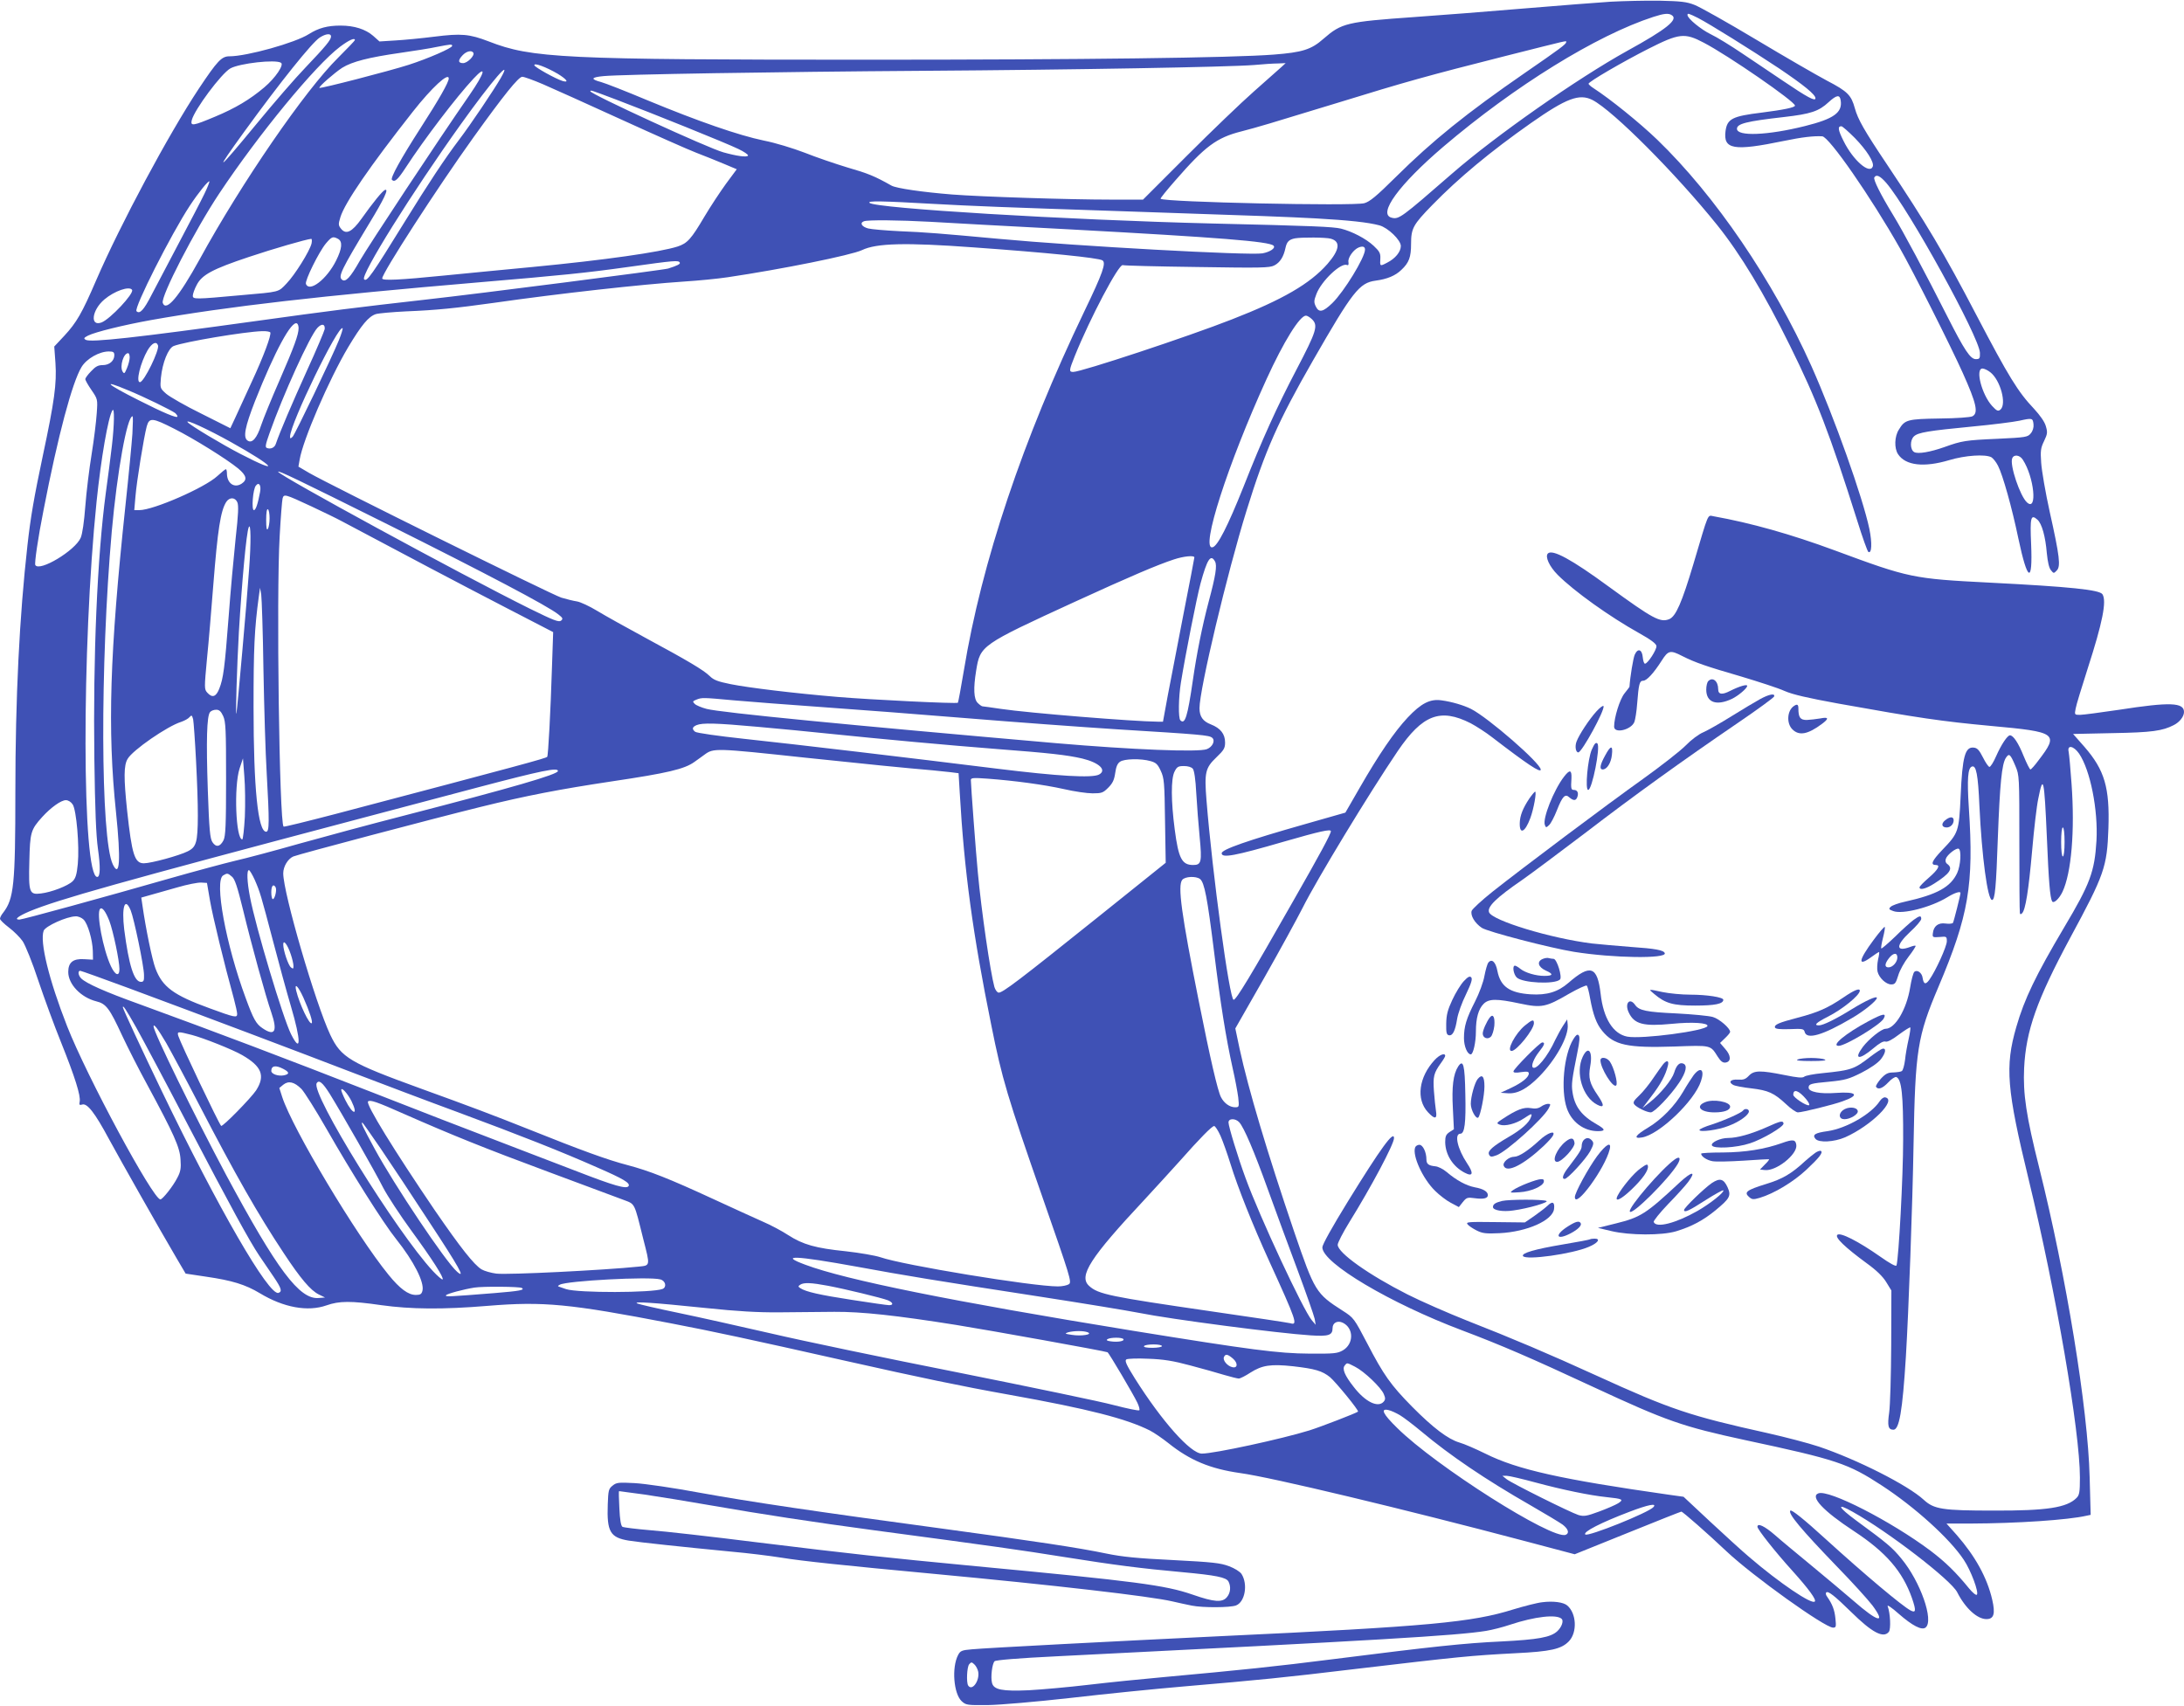 <?xml version="1.0" standalone="no"?>
<!DOCTYPE svg PUBLIC "-//W3C//DTD SVG 20010904//EN"
 "http://www.w3.org/TR/2001/REC-SVG-20010904/DTD/svg10.dtd">
<svg version="1.0" xmlns="http://www.w3.org/2000/svg"
 width="1280pt" height="1000pt" viewBox="0 0 1280 1000"
 preserveAspectRatio="xMidYMid meet">
<g transform="translate(0,1000) scale(0.1,-0.1)"
fill="#3f51b5" stroke="none">
<path d="M9440 9990 c-74 -5 -299 -22 -500 -39 -201 -17 -494 -40 -652 -51
-396 -28 -425 -35 -531 -127 -72 -64 -125 -80 -292 -93 -245 -19 -1112 -30
-2380 -30 -1788 0 -1969 9 -2220 107 -115 44 -161 48 -320 28 -71 -9 -173 -19
-226 -22 l-95 -6 -37 33 c-45 39 -111 60 -191 60 -77 0 -129 -14 -186 -50 -80
-51 -363 -130 -465 -130 -46 0 -70 -25 -180 -190 -178 -269 -458 -792 -601
-1122 -84 -195 -115 -248 -187 -326 l-59 -63 7 -97 c8 -120 -6 -224 -74 -543
-51 -241 -72 -362 -90 -524 -47 -417 -71 -894 -71 -1450 0 -542 -9 -623 -71
-704 -11 -13 -19 -29 -19 -36 0 -7 24 -30 53 -52 29 -22 65 -58 80 -80 15 -22
57 -125 91 -229 35 -104 95 -268 134 -364 81 -202 116 -313 109 -347 -4 -19
-1 -22 15 -17 29 9 74 -48 157 -203 72 -132 285 -509 396 -698 l53 -90 120
-18 c152 -22 230 -46 315 -97 139 -84 281 -110 391 -71 74 26 142 27 321 1
173 -24 358 -26 623 -4 328 27 481 12 1072 -102 260 -50 450 -91 1020 -219
445 -100 685 -150 965 -200 463 -83 686 -140 825 -210 25 -13 73 -46 107 -73
126 -101 245 -151 421 -176 184 -25 956 -210 1674 -400 l287 -76 310 125 c170
69 312 125 315 125 8 0 154 -128 266 -234 153 -144 575 -446 623 -446 18 0 19
5 14 54 -5 50 -18 84 -49 128 -7 9 -9 20 -5 24 11 11 49 -19 148 -116 121
-119 187 -154 219 -115 13 16 9 110 -7 151 -4 10 25 -9 64 -44 81 -71 137
-100 159 -81 49 41 -31 269 -142 403 -54 66 -84 91 -264 223 -109 80 -121 108
-22 52 209 -117 578 -401 613 -472 47 -93 117 -157 171 -157 44 0 53 31 34
114 -30 129 -99 254 -208 379 l-60 67 139 0 c276 1 573 21 682 46 l24 5 -6
222 c-10 399 -137 1179 -296 1814 -76 303 -95 431 -88 583 11 220 74 398 270
763 201 372 216 415 224 642 8 238 -22 341 -140 477 l-67 76 233 5 c229 4 291
13 357 47 34 17 60 50 60 77 0 56 -83 59 -379 13 -109 -16 -213 -30 -231 -30
-32 0 -32 1 -25 37 3 20 36 126 71 236 86 266 112 394 86 434 -17 26 -189 44
-661 68 -450 23 -471 27 -908 189 -257 95 -492 161 -710 200 -37 6 -26 31
-118 -279 -68 -227 -103 -308 -142 -324 -53 -21 -94 1 -355 191 -217 159 -329
220 -356 194 -18 -18 8 -76 58 -126 96 -96 303 -244 475 -340 68 -38 101 -62
103 -76 3 -21 -51 -104 -67 -104 -6 0 -11 17 -13 37 -4 47 -29 56 -47 16 -9
-20 -27 -128 -31 -189 0 -1 -13 -18 -29 -38 -28 -35 -61 -142 -61 -195 0 -43
101 -19 119 28 5 14 13 62 16 106 9 116 14 135 35 135 21 0 61 43 109 118 38
60 50 63 120 27 77 -39 142 -61 345 -120 103 -31 218 -68 255 -85 48 -21 135
-41 316 -74 468 -84 604 -104 895 -131 386 -35 398 -44 277 -202 -21 -29 -43
-53 -47 -53 -4 0 -22 35 -40 79 -30 75 -60 121 -80 121 -15 0 -51 -54 -81
-122 -15 -35 -33 -63 -39 -63 -6 0 -23 25 -38 55 -22 43 -33 56 -54 58 -51 6
-67 -52 -77 -283 -10 -210 -12 -217 -108 -317 -61 -64 -71 -88 -37 -88 28 0
13 -27 -41 -74 -30 -26 -55 -51 -55 -57 0 -18 37 -9 86 22 91 58 112 88 78
114 -11 7 -14 19 -10 31 8 25 63 67 76 59 16 -10 11 -97 -9 -141 -38 -83 -117
-127 -306 -169 -38 -8 -76 -22 -84 -30 -13 -12 -11 -16 15 -25 53 -21 221 22
317 81 42 26 77 37 77 25 0 -12 -39 -166 -44 -175 -3 -5 -23 -7 -44 -4 -42 6
-70 -15 -74 -58 -3 -23 0 -24 40 -21 40 4 42 3 42 -25 0 -30 -65 -173 -102
-225 -22 -31 -34 -28 -40 11 -4 30 -33 50 -49 34 -6 -6 -17 -47 -24 -91 -21
-128 -88 -242 -144 -242 -24 0 -98 -60 -133 -106 -56 -75 -22 -79 62 -8 34 29
58 43 70 39 11 -4 40 11 79 41 34 25 64 44 67 42 2 -3 -2 -34 -10 -69 -8 -35
-18 -90 -21 -122 -4 -31 -12 -61 -19 -65 -6 -4 -28 -7 -50 -8 -31 0 -45 -7
-73 -37 -18 -21 -31 -42 -28 -47 12 -19 38 -10 72 26 18 20 40 34 47 31 31
-12 41 -106 40 -367 0 -215 -26 -696 -39 -737 -3 -8 -38 11 -96 52 -127 89
-234 144 -251 127 -15 -15 44 -72 172 -166 57 -41 95 -78 115 -111 l30 -49 -1
-320 c-1 -177 -6 -355 -12 -396 -11 -77 -6 -100 25 -100 34 0 53 107 73 428
16 263 39 888 45 1247 10 550 22 629 146 921 177 418 208 597 178 1049 -11
169 -6 234 18 242 25 9 36 -46 44 -231 14 -297 48 -551 74 -551 17 0 24 74 34
365 12 316 23 431 47 468 19 29 26 23 56 -48 23 -54 23 -59 23 -450 0 -217 1
-402 3 -410 1 -10 5 -11 13 -3 20 20 38 132 59 368 11 127 27 263 36 304 29
147 35 118 50 -221 11 -266 19 -359 31 -381 9 -15 41 14 61 56 52 111 73 357
53 632 -6 88 -14 172 -17 188 -10 43 29 36 61 -10 66 -97 112 -330 102 -511
-11 -181 -37 -252 -189 -507 -167 -282 -234 -421 -281 -585 -67 -232 -56 -364
73 -895 159 -655 300 -1474 300 -1745 0 -86 -3 -103 -20 -120 -57 -57 -174
-75 -485 -74 -301 0 -350 8 -410 63 -93 86 -390 236 -615 312 -63 21 -198 56
-300 79 -456 101 -567 138 -1005 338 -276 126 -493 218 -756 321 -113 45 -271
114 -350 154 -227 115 -409 244 -409 291 0 12 31 72 68 132 129 208 262 458
262 493 0 48 -77 -58 -269 -369 -93 -151 -151 -255 -151 -271 0 -92 398 -328
820 -487 228 -86 404 -162 767 -331 433 -201 522 -232 892 -312 538 -115 602
-137 800 -266 193 -126 398 -311 480 -435 42 -62 90 -192 77 -205 -5 -5 -25
12 -45 36 -78 96 -140 156 -227 222 -231 173 -596 360 -657 336 -50 -19 28
-103 208 -221 189 -124 286 -237 341 -394 25 -73 23 -88 -9 -71 -49 26 -265
207 -497 418 -128 117 -200 174 -207 167 -16 -16 63 -110 273 -328 89 -91 182
-194 208 -228 82 -111 32 -98 -111 27 -49 42 -158 134 -243 204 -85 70 -184
152 -219 183 -59 51 -101 71 -101 47 0 -15 106 -149 204 -257 98 -109 143
-171 132 -181 -18 -19 -207 109 -381 258 -44 37 -149 133 -234 212 l-154 144
-86 12 c-631 90 -888 147 -1076 241 -55 27 -123 57 -152 65 -67 20 -154 86
-277 210 -125 127 -167 186 -263 371 -77 147 -79 150 -143 191 -158 101 -165
113 -285 463 -159 468 -268 834 -320 1073 l-25 119 169 296 c93 164 194 349
226 412 82 164 389 670 557 918 145 213 249 253 427 163 32 -17 90 -54 127
-83 207 -159 284 -210 284 -189 0 37 -308 305 -409 356 -42 21 -112 42 -172
50 -67 10 -120 -17 -199 -101 -78 -83 -170 -218 -282 -413 l-83 -144 -235 -67
c-338 -96 -490 -149 -490 -171 0 -30 76 -16 365 68 212 61 275 75 275 61 0
-16 -63 -133 -223 -413 -250 -440 -332 -575 -347 -575 -24 0 -125 743 -159
1170 -13 162 -7 189 58 251 44 42 51 54 51 87 0 50 -27 84 -83 106 -47 18 -67
46 -67 95 0 111 162 792 276 1159 109 352 185 523 388 877 234 408 273 457
368 470 68 9 116 29 151 63 45 42 57 75 57 152 0 92 12 113 124 228 155 159
340 313 579 481 207 145 283 174 360 135 122 -63 490 -433 731 -733 137 -171
274 -398 426 -706 158 -319 234 -518 395 -1027 30 -97 60 -180 65 -183 20 -12
23 52 6 135 -39 185 -205 652 -340 955 -225 501 -563 998 -904 1327 -103 99
-275 238 -374 302 -16 10 -28 22 -28 25 0 12 201 129 351 205 180 91 212 95
324 36 144 -75 535 -345 535 -369 0 -11 -69 -25 -195 -41 -172 -21 -202 -36
-212 -108 -14 -108 47 -119 342 -58 106 22 175 30 225 27 40 -3 284 -354 455
-656 76 -133 298 -574 368 -730 81 -180 93 -236 57 -255 -12 -6 -93 -12 -193
-13 -189 -3 -203 -7 -238 -65 -26 -40 -28 -109 -5 -144 44 -67 152 -79 300
-35 93 28 210 36 247 17 10 -6 28 -28 39 -50 28 -54 82 -247 119 -425 54 -256
85 -270 75 -34 -7 156 -2 178 37 143 26 -23 47 -99 55 -196 5 -51 13 -87 24
-100 16 -20 17 -20 34 -2 24 24 18 80 -41 344 -25 113 -47 242 -50 287 -5 71
-3 87 17 128 20 42 21 51 10 88 -7 25 -34 63 -69 101 -94 99 -148 187 -336
546 -193 370 -296 542 -525 885 -134 200 -171 265 -189 330 -21 77 -42 99
-163 162 -62 33 -249 141 -416 241 -167 100 -329 191 -360 203 -48 19 -81 22
-207 25 -82 1 -211 -2 -285 -6z m358 -79 c40 -25 -30 -82 -261 -209 -294 -163
-771 -497 -1025 -718 -300 -261 -313 -271 -356 -260 -83 21 43 194 303 416
418 356 898 653 1231 761 62 20 89 23 108 10z m153 -16 c68 -35 312 -187 476
-296 145 -98 213 -153 213 -175 0 -20 -48 6 -190 102 -63 42 -170 115 -238
160 -68 46 -151 97 -185 113 -58 28 -137 93 -137 113 0 12 6 10 61 -17z
m-8011 -109 c0 -20 -32 -58 -149 -181 -59 -61 -188 -210 -289 -333 -234 -284
-253 -296 -69 -42 212 292 395 520 441 550 36 23 66 26 66 6z m140 -21 c0 -3
-44 -49 -98 -103 -193 -190 -567 -734 -812 -1182 -122 -221 -196 -309 -216
-256 -14 36 188 427 331 642 231 347 563 751 708 860 52 39 87 55 87 39z
m7099 -12 c0 -12 -37 -39 -240 -179 -345 -238 -544 -399 -758 -611 -115 -114
-153 -145 -185 -154 -65 -18 -1175 6 -1194 26 -3 2 36 50 86 107 176 202 242
251 388 288 100 26 160 44 559 166 402 124 527 159 985 275 385 97 360 92 359
82z m-6529 -22 c0 -13 -143 -75 -255 -111 -112 -36 -518 -141 -523 -135 -6 6
89 89 134 118 58 36 157 61 339 87 83 12 179 27 215 35 83 16 90 17 90 6z
m124 -40 c10 -16 -34 -61 -60 -61 -30 0 -31 17 -2 47 22 23 52 30 62 14z
m-1127 -59 c19 -12 -33 -89 -98 -144 -84 -71 -169 -122 -289 -172 -129 -54
-145 -57 -136 -20 16 62 173 273 226 303 54 30 265 54 297 33z m1621 -64 c54
-33 69 -54 30 -43 -42 13 -162 80 -166 92 -5 18 69 -10 136 -49z m4242 39
c-14 -13 -86 -77 -160 -142 -74 -65 -251 -235 -393 -377 l-258 -258 -187 0
c-250 0 -765 17 -932 30 -174 14 -326 36 -355 52 -99 56 -139 72 -257 106 -73
22 -187 61 -252 87 -68 26 -172 58 -239 71 -149 31 -385 113 -682 236 -126 53
-249 101 -272 107 -64 17 -60 28 15 35 107 10 1000 25 1877 31 884 6 1785 22
1935 34 52 5 115 9 140 9 l45 2 -25 -23z m-4759 -165 c-182 -262 -592 -883
-642 -970 -56 -99 -84 -129 -105 -111 -23 19 -3 59 158 326 89 146 118 208 95
200 -14 -4 -71 -74 -139 -170 -55 -77 -90 -94 -119 -58 -16 20 -17 26 -4 68
26 85 173 299 425 619 111 141 210 232 210 194 0 -22 -56 -121 -165 -290 -117
-182 -178 -293 -168 -304 16 -16 34 0 81 72 108 166 297 414 397 521 80 86 68
36 -24 -97z m184 101 c-39 -68 -178 -275 -245 -363 -82 -108 -181 -258 -315
-475 -197 -319 -225 -359 -241 -342 -23 22 282 511 567 909 183 256 307 399
234 271z m248 -37 c56 -24 262 -117 457 -206 195 -89 393 -177 440 -195 47
-18 119 -47 162 -65 l76 -32 -63 -85 c-34 -47 -91 -133 -126 -192 -78 -132
-100 -157 -158 -176 -103 -33 -424 -79 -851 -120 -146 -14 -378 -36 -517 -50
-260 -26 -363 -31 -363 -17 0 32 322 530 535 827 178 248 264 355 286 355 11
0 66 -20 122 -44z m429 -90 c209 -79 643 -254 715 -289 34 -16 60 -34 57 -39
-7 -11 -65 -3 -144 19 -89 24 -780 342 -780 358 0 8 1 8 152 -49z m7176 -5
c11 -71 -41 -108 -210 -150 -216 -54 -398 -62 -398 -16 0 30 55 44 275 69 158
18 205 34 262 87 47 43 66 46 71 10z m83 -220 c70 -72 114 -142 105 -167 -18
-48 -115 36 -171 149 -33 66 -36 87 -13 87 6 0 41 -31 79 -69z m184 -263 c133
-155 546 -905 549 -996 1 -33 -2 -37 -24 -37 -32 0 -66 51 -167 250 -131 259
-258 497 -318 595 -75 123 -117 208 -110 220 12 20 34 9 70 -32z m-9857 -64
c-18 -38 -86 -168 -150 -289 -64 -121 -136 -258 -160 -304 -45 -88 -69 -114
-88 -95 -17 17 203 452 313 619 50 76 108 147 114 142 2 -3 -11 -36 -29 -73z
m4272 -59 c237 -13 387 -19 1165 -45 781 -26 903 -31 1075 -40 195 -11 308
-23 375 -41 50 -14 125 -86 125 -121 0 -34 -33 -74 -81 -98 -42 -22 -42 -22
-39 28 1 28 -6 40 -39 71 -46 43 -128 85 -192 101 -48 11 -158 16 -754 30
-854 21 -1977 89 -2009 121 -14 13 73 11 374 -6z m-18 -105 c95 -6 468 -26
828 -45 864 -47 1159 -70 1184 -95 14 -14 -21 -37 -65 -45 -77 -13 -1083 42
-1544 85 -338 31 -432 39 -585 45 -80 4 -162 11 -182 16 -37 10 -51 32 -25 42
21 9 209 7 389 -3z m-3471 -100 c28 -15 24 -57 -11 -127 -54 -109 -157 -189
-177 -137 -7 19 75 186 117 237 34 40 41 43 71 27z m5818 1 c59 -16 53 -65
-19 -148 -102 -116 -262 -209 -560 -325 -257 -101 -883 -308 -930 -308 -26 0
-25 8 9 93 90 223 257 539 281 533 8 -3 204 -8 436 -11 377 -6 424 -5 452 9
34 17 55 51 66 103 8 37 21 49 56 56 39 7 182 6 209 -2z m-5973 -28 c-11 -45
-97 -183 -146 -234 -50 -53 -38 -49 -265 -69 -273 -25 -285 -25 -285 -3 0 10
10 39 23 63 30 59 93 93 306 164 143 48 337 104 365 106 4 0 5 -12 2 -27z
m3880 -23 c422 -30 732 -61 755 -76 23 -14 3 -73 -106 -299 -361 -752 -602
-1471 -706 -2105 -17 -102 -33 -187 -35 -189 -6 -7 -514 18 -704 34 -261 22
-523 54 -628 75 -74 15 -99 24 -122 47 -37 36 -128 90 -380 226 -107 58 -233
128 -279 156 -46 28 -100 53 -120 56 -20 3 -61 13 -91 22 -55 17 -1359 662
-1478 731 l-63 37 7 40 c19 116 172 470 284 659 79 132 120 181 163 195 17 5
97 12 177 16 177 7 293 19 515 50 384 55 862 108 1117 125 79 5 193 16 253 25
317 47 723 129 787 159 85 41 257 45 654 16z m2294 -13 c0 -46 -123 -247 -192
-314 -54 -52 -78 -57 -96 -20 -12 25 -12 34 3 73 29 77 143 185 179 171 9 -4
11 2 9 17 -5 25 30 74 61 86 24 9 36 4 36 -13z m-4016 -76 c5 -8 -14 -18 -68
-35 -24 -8 -1114 -148 -1412 -181 -424 -48 -567 -66 -999 -126 -707 -98 -972
-127 -1002 -111 -14 8 -12 12 13 25 42 21 208 62 369 91 450 80 1001 143 1920
221 485 41 633 56 875 90 278 39 296 40 304 26z m-3210 -160 c13 -21 -129
-172 -179 -191 -69 -26 -57 73 17 135 59 50 147 80 162 56z m6914 -171 c39
-37 30 -68 -91 -299 -113 -216 -200 -407 -309 -684 -92 -230 -152 -349 -182
-355 -72 -15 90 489 317 986 101 221 195 372 231 372 7 0 22 -9 34 -20z
m-5938 -53 c0 -38 -25 -107 -112 -307 -47 -107 -95 -225 -107 -261 -25 -77
-53 -109 -79 -92 -29 18 -17 79 43 233 115 290 214 474 246 454 5 -3 9 -15 9
-27z m153 -6 c-2 -11 -48 -121 -104 -243 -86 -190 -159 -360 -183 -431 -7 -21
-30 -31 -51 -23 -12 4 -10 18 15 88 79 224 236 569 280 616 25 27 46 24 43 -7z
m84 -63 c-43 -106 -257 -552 -272 -568 -13 -12 -15 -12 -15 1 0 74 284 659
308 635 2 -3 -7 -33 -21 -68z m-403 44 c8 -14 -40 -143 -110 -293 -36 -79 -79
-172 -95 -207 l-29 -62 -169 85 c-94 46 -186 99 -207 117 -36 32 -36 33 -31
93 9 90 43 174 75 187 65 25 416 84 519 87 23 1 44 -3 47 -7z m-658 -76 c10
-27 -82 -216 -106 -216 -25 0 3 114 45 187 26 43 51 55 61 29z m-256 -58 c0
-33 -29 -58 -68 -58 -27 0 -42 -8 -68 -36 -19 -19 -34 -40 -34 -46 0 -7 16
-35 36 -64 36 -53 37 -53 31 -136 -3 -46 -16 -154 -30 -240 -14 -86 -31 -224
-37 -305 -7 -91 -17 -162 -27 -185 -32 -75 -242 -201 -266 -160 -6 9 16 161
48 321 85 439 168 749 223 840 30 49 104 91 160 91 26 0 32 -4 32 -22z m90
-13 c0 -14 -7 -42 -16 -63 -14 -33 -16 -35 -26 -19 -17 31 6 107 33 107 5 0 9
-11 9 -25z m10905 -87 c59 -46 97 -187 59 -219 -14 -11 -21 -8 -49 22 -60 66
-100 219 -56 219 10 0 31 -10 46 -22z m-10918 -104 c94 -38 261 -120 281 -136
6 -6 12 -14 12 -19 0 -13 -81 21 -227 95 -189 95 -221 125 -66 60z m-91 -325
c-8 -68 -24 -194 -36 -279 -50 -374 -75 -955 -67 -1560 4 -297 10 -446 21
-525 15 -105 14 -165 -4 -165 -90 0 -92 1346 -4 2200 26 252 68 496 93 535 13
21 11 -86 -3 -206z m120 69 c-4 -57 -22 -247 -41 -423 -92 -865 -106 -1310
-55 -1797 29 -280 22 -389 -19 -304 -72 152 -75 1169 -6 1951 32 354 90 675
122 675 3 0 2 -46 -1 -102z m11142 55 c2 -18 -4 -39 -16 -53 -18 -22 -27 -24
-198 -32 -184 -8 -207 -12 -307 -48 -85 -30 -155 -42 -178 -30 -25 14 -26 71
-1 93 24 22 82 32 342 57 118 11 242 27 275 34 76 17 79 16 83 -21z m-10897
-26 c117 -59 308 -178 375 -233 49 -41 55 -66 20 -89 -43 -28 -86 2 -86 61 0
13 -3 24 -6 24 -4 0 -27 -19 -51 -41 -74 -68 -374 -199 -456 -199 l-30 0 7 81
c7 88 49 346 66 410 15 53 33 51 161 -14z m334 -79 c256 -143 298 -195 55 -69
-107 55 -295 168 -310 186 -18 22 117 -40 255 -117z m10500 -102 c67 -102 87
-307 25 -251 -41 37 -102 219 -87 258 9 25 44 21 62 -7z m-9580 -381 c565
-282 938 -478 997 -526 27 -21 29 -26 16 -37 -13 -10 -44 2 -184 71 -401 199
-1474 783 -1474 802 0 9 103 -40 645 -310z m-751 190 c-13 -69 -25 -105 -36
-105 -15 0 -6 124 12 144 18 23 32 1 24 -39z m301 -83 c66 -31 147 -70 180
-88 332 -177 711 -377 949 -500 l288 -149 -7 -205 c-8 -258 -22 -521 -28 -526
-9 -9 -137 -44 -1241 -335 -165 -43 -302 -77 -304 -74 -25 24 -43 1354 -23
1701 6 110 14 209 17 222 8 28 12 27 169 -46z m-434 24 c8 -18 6 -70 -10 -212
-11 -104 -30 -310 -41 -459 -23 -301 -31 -361 -55 -422 -19 -48 -41 -55 -70
-23 -18 20 -18 27 -2 198 10 97 26 292 37 432 26 329 43 436 76 488 19 29 52
28 65 -2z m189 -94 c0 -26 -5 -54 -10 -62 -7 -10 -10 5 -10 53 0 43 4 66 10
62 6 -3 10 -27 10 -53z m-120 -297 c-12 -179 -68 -806 -74 -845 -7 -37 3 280
14 475 18 300 44 584 58 615 12 29 14 -86 2 -245z m5540 68 c0 -5 -29 -154
-64 -333 -35 -179 -76 -394 -92 -477 l-28 -153 -31 0 c-138 1 -759 51 -919 75
-55 8 -103 15 -108 15 -4 0 -17 9 -28 20 -23 23 -26 85 -9 189 24 148 26 150
579 404 325 149 485 217 580 248 57 19 120 25 120 12z m121 -24 c13 -24 4 -82
-37 -235 -39 -147 -71 -309 -93 -462 -31 -213 -46 -261 -73 -234 -13 13 -11
135 3 221 27 166 92 495 115 581 39 143 60 175 85 129z m-5577 -634 c4 -220
12 -492 19 -605 16 -286 16 -345 -3 -345 -48 0 -74 254 -74 730 0 347 5 458
31 650 l7 50 7 -40 c3 -22 10 -220 13 -440z m2758 -180 c90 -8 325 -26 523
-40 198 -14 579 -43 846 -65 267 -22 663 -51 880 -65 488 -30 535 -34 553 -49
20 -16 3 -54 -31 -67 -48 -19 -440 -3 -883 35 -1215 106 -1965 179 -2049 201
-30 8 -61 21 -69 29 -14 14 -13 16 9 25 33 13 36 13 221 -4z m-2994 -92 c15
-33 17 -79 17 -368 0 -274 -3 -335 -15 -360 -20 -39 -44 -43 -65 -11 -14 21
-19 72 -27 303 -10 294 -6 436 13 459 6 8 22 14 36 14 18 0 28 -9 41 -37z
m-159 -263 c14 -272 14 -425 0 -473 -8 -28 -19 -42 -49 -57 -50 -25 -214 -70
-257 -70 -54 0 -70 51 -98 309 -20 191 -20 265 3 303 29 51 233 192 314 217
20 7 42 19 49 28 12 13 14 12 21 -13 3 -16 11 -126 17 -244z m3291 200 c124
-11 311 -29 415 -40 310 -32 702 -68 985 -90 313 -24 412 -35 503 -56 99 -24
146 -68 98 -94 -41 -21 -236 -10 -601 35 -508 63 -1165 141 -1483 175 -148 16
-275 34 -283 41 -20 16 -17 28 9 39 34 14 113 12 357 -10z m280 -181 c339 -36
601 -62 745 -74 33 -3 81 -8 106 -11 l47 -6 7 -116 c26 -456 76 -825 185
-1362 63 -314 93 -415 301 -1011 162 -465 171 -493 154 -506 -11 -7 -39 -13
-65 -13 -149 0 -909 125 -1040 171 -30 10 -122 26 -203 35 -177 18 -251 39
-338 95 -35 23 -102 59 -149 79 -47 21 -175 79 -285 130 -266 123 -379 167
-507 201 -116 30 -270 86 -582 211 -203 81 -346 135 -631 238 -413 150 -466
181 -529 314 -87 184 -276 832 -276 947 0 40 27 85 59 99 38 15 816 221 1096
290 271 67 465 104 770 150 329 49 427 72 486 115 19 13 44 32 57 41 54 40 61
40 592 -17z m-3285 -346 c-4 -73 -11 -133 -15 -133 -38 0 -50 309 -16 415 l20
60 8 -105 c5 -58 6 -165 3 -237z m5308 326 c32 -9 42 -18 60 -57 20 -43 22
-68 25 -293 l4 -246 -399 -320 c-458 -367 -560 -445 -581 -441 -9 2 -19 17
-24 33 -24 87 -76 444 -97 670 -11 111 -41 515 -41 543 0 13 14 14 98 8 160
-12 330 -35 447 -61 60 -14 136 -25 168 -25 54 0 62 3 92 33 26 26 35 45 41
86 5 36 13 56 28 66 24 18 123 20 179 4z m248 -45 c8 -10 16 -62 20 -142 4
-70 13 -186 20 -259 14 -145 10 -163 -38 -163 -66 0 -86 38 -108 207 -22 167
-23 299 -1 341 14 28 22 32 55 32 23 0 44 -6 52 -16z m-3721 -13 c0 -20 -265
-97 -900 -261 -195 -50 -473 -125 -616 -165 -144 -41 -313 -86 -375 -100 -63
-15 -238 -62 -389 -105 -373 -107 -858 -240 -876 -240 -33 0 -9 19 58 48 172
71 518 168 1938 544 168 44 481 127 695 184 368 97 465 117 465 95z m-2844
-196 c22 -33 40 -243 30 -349 -6 -62 -13 -84 -30 -101 -27 -27 -125 -65 -187
-72 -67 -8 -72 4 -67 190 4 168 8 184 76 259 50 55 110 98 138 98 14 0 30 -10
40 -25z m11674 -220 c0 -50 -4 -85 -10 -85 -6 0 -10 35 -10 85 0 50 4 85 10
85 6 0 10 -35 10 -85z m-10607 -222 c32 -74 35 -85 107 -358 33 -126 80 -299
105 -383 60 -203 60 -281 1 -164 -47 93 -208 630 -241 805 -17 88 -20 157 -6
157 4 0 20 -26 34 -57z m-134 19 c17 -13 32 -58 66 -197 48 -199 133 -508 165
-599 38 -111 21 -142 -51 -93 -38 25 -54 54 -99 177 -117 316 -185 688 -132
719 23 14 27 14 51 -7z m5674 -14 c26 -20 43 -111 82 -423 38 -309 70 -509
110 -689 14 -61 28 -137 32 -168 6 -56 5 -58 -18 -58 -32 0 -65 24 -83 59 -19
36 -63 225 -130 562 -102 511 -125 679 -97 712 16 20 80 23 104 5z m-5802
-128 c16 -92 82 -365 140 -575 10 -38 19 -78 19 -88 0 -24 -14 -21 -161 33
-212 77 -277 125 -318 234 -19 50 -57 234 -76 368 l-7 47 53 15 c30 8 101 29
159 45 58 17 120 29 139 28 l34 -2 18 -105z m384 80 c9 -14 -4 -70 -16 -70 -5
0 -9 18 -9 40 0 38 12 52 25 30z m-849 -136 c19 -46 78 -328 78 -379 1 -33 -2
-40 -18 -40 -40 0 -71 97 -98 307 -16 133 4 194 38 112z m-125 -62 c23 -62 59
-234 59 -282 0 -46 -25 -37 -50 17 -46 98 -87 313 -63 336 12 12 32 -15 54
-71z m-151 8 c25 -25 52 -119 54 -184 l1 -51 -52 3 c-65 4 -93 -19 -93 -75 0
-72 74 -149 164 -172 58 -14 78 -41 151 -199 32 -68 98 -199 148 -290 157
-291 191 -366 195 -438 4 -51 0 -72 -18 -106 -25 -50 -87 -128 -100 -128 -43
0 -431 720 -547 1016 -106 270 -161 495 -137 559 11 27 134 83 187 84 15 1 36
-8 47 -19z m1214 -203 c9 -26 16 -57 16 -69 0 -17 -2 -18 -15 -8 -16 13 -45
100 -45 134 0 32 25 0 44 -57z m-952 -198 c429 -159 1006 -377 1323 -499 160
-61 434 -165 611 -230 361 -134 600 -228 817 -324 149 -65 192 -90 181 -108
-12 -19 -85 2 -299 85 -49 19 -184 71 -300 115 -410 157 -604 232 -910 352
-491 192 -910 351 -1360 515 -203 73 -309 121 -339 150 -18 18 -21 45 -6 45 5
0 133 -46 282 -101z m1026 -56 c36 -81 56 -142 49 -150 -13 -12 -72 112 -91
190 -12 50 11 28 42 -40z m-980 -175 c38 -68 173 -321 299 -563 255 -488 365
-689 422 -774 21 -31 59 -87 85 -125 46 -68 51 -86 28 -94 -56 -18 -353 496
-684 1183 -115 239 -228 482 -228 491 0 15 17 -10 78 -118z m176 -91 c29 -51
116 -213 193 -362 213 -411 346 -644 496 -870 99 -150 157 -218 205 -242 l37
-18 -38 -3 c-112 -9 -242 164 -542 722 -188 353 -425 837 -425 870 0 19 25
-14 74 -97z m150 47 c69 -18 240 -86 295 -118 115 -66 137 -121 82 -207 -30
-45 -197 -216 -205 -208 -15 16 -237 482 -251 527 -8 27 -3 27 79 6z m536
-199 c37 -19 38 -31 3 -38 -33 -6 -73 8 -73 26 0 31 26 35 70 12z m107 -118
c17 -18 84 -124 148 -236 142 -249 330 -548 407 -644 103 -129 166 -253 154
-302 -5 -20 -12 -25 -39 -25 -44 0 -93 36 -159 117 -191 234 -563 856 -624
1043 l-17 53 23 19 c31 25 65 17 107 -25z m166 -29 c71 -115 264 -453 313
-550 25 -48 99 -161 164 -250 125 -171 193 -278 184 -287 -3 -3 -29 19 -57 49
-216 233 -717 1043 -681 1101 13 22 35 4 77 -63z m127 -42 c42 -87 8 -82 -36
6 -13 26 -24 53 -24 59 0 21 38 -21 60 -65z m310 -76 c275 -121 467 -199 850
-341 206 -77 402 -150 435 -162 68 -26 61 -12 115 -229 41 -160 42 -155 -27
-162 -203 -21 -765 -49 -834 -41 -31 4 -70 15 -87 25 -45 28 -123 127 -275
348 -235 346 -405 621 -390 636 12 11 49 -1 213 -74z m4893 -48 c28 -31 87
-169 169 -397 44 -121 121 -332 173 -470 51 -137 96 -266 100 -285 l6 -35 -23
27 c-50 59 -305 605 -388 833 -44 119 -100 303 -100 326 0 25 41 25 63 1z
m-5032 -154 c57 -84 186 -278 286 -432 173 -263 214 -336 162 -290 -68 59
-368 508 -483 720 -71 131 -82 154 -72 154 2 0 50 -69 107 -152z m4922 75 c14
-32 40 -105 58 -163 44 -142 130 -358 229 -575 158 -346 168 -375 123 -361
-10 3 -222 35 -472 71 -584 85 -655 99 -708 148 -63 57 5 164 326 507 64 69
154 168 201 220 123 139 193 210 206 210 6 0 23 -26 37 -57z m-2128 -768 c283
-52 453 -80 1070 -175 253 -39 514 -82 580 -95 189 -38 818 -120 1007 -132
106 -7 128 1 128 43 0 31 29 46 60 31 65 -32 65 -124 0 -162 -32 -18 -51 -20
-195 -19 -183 1 -342 22 -1035 134 -1058 172 -1683 298 -1920 387 -157 58 -64
55 305 -12z m-1155 -74 c31 -8 39 -45 13 -56 -60 -23 -494 -24 -565 -1 -10 3
-26 9 -35 12 -16 5 -16 6 -2 14 41 23 525 49 589 31z m981 -37 c106 -20 315
-71 352 -85 31 -13 36 -29 8 -29 -11 0 -109 14 -218 31 -188 29 -270 47 -303
69 -13 9 -13 11 0 20 21 14 65 12 161 -6z m-1793 -13 c20 -12 -11 -18 -158
-30 -264 -21 -292 -23 -286 -13 5 9 103 35 166 45 50 8 265 6 278 -2z m1082
-118 c181 -19 304 -26 425 -25 94 1 240 2 325 3 161 1 363 -21 715 -77 188
-30 877 -154 886 -160 9 -5 154 -251 175 -296 10 -21 15 -41 11 -44 -4 -4 -70
10 -148 30 -77 21 -488 106 -912 191 -425 84 -918 187 -1097 229 -179 41 -424
96 -545 121 -121 25 -229 50 -240 55 -27 13 84 6 405 -27z m2235 -142 c32 -13
-38 -24 -93 -15 -41 6 -44 8 -22 15 33 9 90 10 115 0z m209 -40 c8 -12 -34
-19 -74 -13 -23 3 -28 7 -19 13 18 11 86 11 93 0z m226 -41 c0 -5 -25 -10 -56
-10 -34 0 -53 4 -49 10 3 6 28 10 56 10 27 0 49 -4 49 -10z m416 -73 c31 -27
28 -59 -5 -50 -28 7 -55 39 -48 58 9 21 21 19 53 -8z m-251 -40 c72 -19 161
-44 200 -56 38 -11 77 -21 85 -21 9 0 40 16 69 35 68 43 118 51 249 37 130
-15 171 -27 217 -64 35 -30 171 -196 164 -202 -11 -9 -218 -89 -285 -110 -161
-50 -558 -136 -630 -136 -66 0 -234 189 -393 441 -50 80 -60 103 -50 111 8 5
65 7 129 4 88 -3 145 -12 245 -39z m967 -8 c53 -27 152 -121 168 -160 10 -23
10 -32 0 -44 -33 -39 -109 -2 -177 87 -52 66 -68 105 -52 124 14 18 12 18 61
-7z m263 -284 c22 -13 78 -56 125 -95 168 -141 378 -283 640 -433 85 -49 170
-100 188 -113 34 -26 41 -51 18 -60 -79 -30 -762 403 -988 627 -83 81 -100
116 -50 104 15 -3 45 -17 67 -30z m797 -395 c156 -42 316 -75 413 -85 96 -10
103 -14 69 -36 -16 -10 -67 -32 -113 -49 -73 -27 -88 -29 -120 -20 -47 15
-389 185 -421 210 l-25 20 25 0 c14 0 91 -18 172 -40z m689 -143 c-26 -32
-385 -176 -400 -161 -15 15 93 70 259 133 110 42 162 52 141 28z"/>
<path d="M10012 6008 c-7 -7 -12 -29 -12 -50 0 -76 60 -97 151 -54 37 18 89
62 89 76 0 11 -45 -2 -99 -29 -48 -25 -71 -22 -71 9 0 48 -32 74 -58 48z"/>
<path d="M10315 5902 c-27 -15 -103 -60 -167 -100 -64 -40 -138 -82 -165 -94
-27 -11 -72 -45 -103 -77 -30 -31 -143 -119 -250 -196 -219 -156 -705 -521
-882 -661 -64 -51 -119 -102 -123 -113 -8 -27 18 -71 59 -99 33 -23 404 -119
541 -141 232 -37 543 -41 532 -8 -6 18 -55 27 -202 37 -77 6 -178 15 -225 20
-241 30 -584 134 -603 183 -12 32 42 85 195 190 53 37 217 160 365 272 292
224 573 426 897 647 116 79 212 149 214 156 6 20 -30 13 -83 -16z"/>
<path d="M9357 5831 c-43 -47 -102 -137 -117 -177 -11 -28 -5 -64 10 -64 21 0
156 247 148 271 -2 6 -21 -8 -41 -30z"/>
<path d="M10514 5862 c-40 -26 -45 -102 -9 -137 39 -39 90 -30 173 32 43 32
40 42 -10 32 -24 -4 -59 -8 -79 -9 -38 0 -49 14 -49 68 0 23 -7 27 -26 14z"/>
<path d="M9329 5606 c-24 -55 -40 -236 -21 -236 23 0 73 253 54 272 -9 9 -17
0 -33 -36z"/>
<path d="M9407 5571 c-30 -54 -34 -81 -14 -81 25 0 49 38 54 85 7 59 -7 58
-40 -4z"/>
<path d="M9166 5447 c-60 -78 -126 -245 -112 -282 6 -17 8 -17 25 -1 10 9 30
47 45 85 33 84 49 101 74 77 25 -21 39 -20 47 4 8 24 -1 40 -21 40 -16 0 -18
8 -14 68 2 51 -10 53 -44 9z"/>
<path d="M8962 5318 c-37 -56 -54 -99 -55 -142 -2 -70 31 -55 62 29 20 54 38
155 28 155 -3 0 -19 -19 -35 -42z"/>
<path d="M11400 5192 c-25 -20 -20 -42 9 -42 22 0 41 19 41 42 0 23 -22 23
-50 0z"/>
<path d="M11215 4608 c-16 -12 -65 -55 -107 -97 -43 -41 -80 -73 -82 -70 -3 3
2 31 10 63 8 32 13 60 10 63 -2 3 -32 -31 -65 -76 -89 -120 -95 -159 -17 -103
24 18 46 32 49 32 2 0 0 -20 -6 -44 -5 -24 -7 -56 -3 -71 9 -37 50 -75 80 -75
22 0 27 7 41 52 8 29 36 79 61 111 25 32 43 61 41 63 -2 3 -16 0 -31 -6 -86
-32 -87 8 -1 88 36 33 65 67 65 76 0 21 -9 20 -45 -6z m-95 -220 c0 -27 -27
-58 -52 -58 -24 0 -23 21 3 54 25 32 49 34 49 4z"/>
<path d="M9043 4380 c-38 -15 -29 -48 17 -69 46 -20 43 -31 -9 -31 -49 0 -111
18 -140 41 -13 11 -28 19 -32 19 -17 0 -9 -50 10 -69 33 -33 224 -42 254 -12
14 14 -18 121 -38 121 -7 0 -19 2 -27 4 -7 3 -23 1 -35 -4z"/>
<path d="M8723 4358 c-6 -7 -16 -42 -23 -78 -6 -36 -31 -103 -55 -150 -51
-100 -65 -146 -65 -215 0 -48 20 -95 40 -95 14 0 30 70 30 135 0 77 15 131 45
161 31 31 77 31 213 2 127 -27 152 -22 289 58 53 30 99 51 103 47 4 -4 13 -37
19 -73 18 -99 38 -152 72 -193 68 -83 148 -100 421 -91 219 8 212 9 255 -59
18 -28 30 -37 46 -35 34 5 33 41 -2 80 l-30 35 29 28 c17 16 30 32 30 37 0 21
-63 76 -101 87 -23 7 -119 16 -213 21 -177 8 -220 17 -243 50 -32 46 -63 8
-37 -45 32 -68 86 -82 252 -66 119 12 215 6 209 -13 -9 -28 -385 -78 -470 -62
-83 16 -140 107 -156 251 -19 162 -60 176 -189 64 -61 -53 -126 -73 -221 -67
-123 8 -177 45 -195 137 -10 53 -33 74 -53 49z"/>
<path d="M8579 4249 c-18 -19 -48 -68 -67 -109 -28 -60 -35 -88 -36 -140 -1
-53 2 -65 16 -68 22 -4 37 26 48 96 5 31 28 96 52 144 32 67 39 91 30 100 -8
8 -19 3 -43 -23z"/>
<path d="M9695 4174 c65 -55 110 -68 240 -68 115 0 165 10 165 34 0 15 -97 30
-193 30 -51 0 -123 7 -162 15 -88 19 -86 19 -50 -11z"/>
<path d="M10803 4153 c-90 -61 -148 -87 -267 -118 -111 -29 -139 -41 -133 -58
3 -8 30 -11 86 -9 76 3 83 2 88 -17 12 -46 106 -19 274 80 73 42 149 104 149
120 0 14 -65 -16 -145 -65 -95 -59 -170 -96 -195 -96 -33 0 -14 17 53 51 85
43 186 125 187 152 0 17 -33 4 -97 -40z"/>
<path d="M10950 4014 c-133 -71 -221 -144 -174 -144 40 0 245 124 264 160 18
34 -4 30 -90 -16z"/>
<path d="M8732 4037 c-19 -24 -42 -76 -42 -95 0 -26 30 -37 48 -18 8 8 17 37
20 64 4 50 -7 72 -26 49z"/>
<path d="M8937 3989 c-56 -46 -110 -149 -78 -149 30 0 131 126 131 163 0 24
-10 21 -53 -14z"/>
<path d="M9159 3985 c-14 -22 -33 -58 -44 -80 -44 -97 -113 -181 -132 -161
-10 10 7 53 37 91 32 40 37 55 19 55 -15 0 -169 -156 -169 -170 0 -8 15 -9 45
-4 36 5 45 3 45 -8 0 -22 -39 -54 -105 -85 l-60 -28 42 -3 c56 -4 113 26 183
97 98 99 175 238 168 305 l-3 31 -26 -40z"/>
<path d="M9221 3909 c-56 -91 -75 -298 -38 -405 28 -81 100 -134 182 -134 46
0 44 11 -5 39 -91 51 -132 106 -144 191 -7 45 -3 74 29 233 13 64 15 91 7 99
-8 8 -16 1 -31 -23z"/>
<path d="M11030 3852 c-8 -3 -40 -24 -70 -47 -93 -72 -110 -78 -278 -95 -52
-5 -100 -14 -108 -21 -10 -8 -38 -6 -116 10 -140 28 -178 28 -208 -4 -20 -21
-32 -25 -64 -23 -43 3 -59 -14 -28 -31 11 -6 58 -15 105 -20 101 -12 134 -27
204 -92 28 -27 60 -49 70 -49 25 0 208 45 262 65 103 36 85 58 -40 49 -91 -7
-159 6 -159 31 0 21 11 25 122 35 91 9 113 15 187 52 54 28 95 56 114 79 30
38 34 70 7 61z m-445 -294 c15 -18 23 -34 17 -36 -16 -5 -92 46 -92 61 0 37
32 26 75 -25z"/>
<path d="M9276 3806 c-44 -93 -1 -237 85 -281 42 -22 43 -3 3 55 -48 70 -56
102 -44 171 16 88 -12 123 -44 55z"/>
<path d="M8409 3788 c-94 -101 -111 -231 -40 -307 40 -43 55 -41 47 7 -3 20
-9 73 -12 117 -6 85 -1 106 41 164 14 19 25 38 25 42 0 20 -33 7 -61 -23z"/>
<path d="M9380 3785 c0 -46 74 -165 92 -147 12 12 -13 105 -37 140 -18 25 -55
30 -55 7z"/>
<path d="M10535 3790 c-13 -6 15 -9 80 -9 65 0 93 3 80 9 -11 5 -47 9 -80 9
-33 0 -69 -4 -80 -9z"/>
<path d="M9748 3763 c-8 -10 -34 -46 -57 -80 -23 -35 -60 -81 -83 -103 -34
-32 -39 -42 -29 -54 15 -18 73 -46 96 -46 21 0 115 98 166 174 41 61 50 103
24 112 -22 9 -40 -10 -53 -53 -13 -42 -80 -124 -144 -175 l-42 -33 53 70 c53
69 83 124 96 178 8 31 -5 36 -27 10z"/>
<path d="M8546 3749 c-29 -45 -38 -119 -31 -246 l6 -122 -25 -16 c-21 -14 -26
-25 -26 -59 1 -74 45 -144 115 -180 48 -25 53 -3 13 56 -56 84 -76 173 -39
173 25 0 33 63 29 232 -3 172 -12 207 -42 162z"/>
<path d="M9926 3698 c-13 -18 -41 -61 -61 -96 -49 -84 -126 -163 -204 -210
-77 -46 -91 -68 -38 -59 101 16 309 215 346 330 23 68 -2 88 -43 35z"/>
<path d="M8660 3675 c-17 -21 -40 -103 -40 -145 0 -36 31 -92 44 -80 13 14 36
129 36 182 0 60 -14 75 -40 43z"/>
<path d="M11017 3546 c-50 -76 -196 -160 -306 -176 -73 -10 -91 -21 -71 -45
20 -24 109 -19 174 9 153 68 306 220 235 234 -9 2 -23 -8 -32 -22z"/>
<path d="M9994 3540 c-60 -24 -28 -60 54 -60 58 0 92 13 92 34 0 28 -98 46
-146 26z"/>
<path d="M9032 3514 c-16 -11 -34 -14 -61 -9 -41 7 -82 -9 -164 -63 -37 -24
-38 -26 -17 -34 30 -11 94 5 140 36 47 31 51 32 43 9 -11 -34 -58 -75 -133
-118 -90 -53 -121 -80 -114 -100 7 -17 14 -18 46 -6 60 23 273 215 304 274 13
25 13 27 -4 27 -9 0 -28 -7 -40 -16z"/>
<path d="M10800 3492 c-27 -22 -22 -52 10 -52 34 0 82 29 78 48 -5 25 -59 27
-88 4z"/>
<path d="M10216 3491 c-9 -13 -104 -56 -183 -82 -40 -12 -73 -27 -73 -32 0
-15 112 0 171 24 64 24 119 64 119 85 0 15 -25 19 -34 5z"/>
<path d="M10356 3394 c-93 -41 -174 -64 -229 -64 -44 0 -100 -26 -94 -43 7
-22 144 -15 224 12 74 24 199 98 196 116 -3 18 -18 15 -97 -21z"/>
<path d="M9022 3316 c-64 -59 -120 -96 -147 -96 -32 0 -70 -33 -62 -53 17 -45
116 5 235 117 24 23 48 49 53 59 19 35 -31 18 -79 -27z"/>
<path d="M9177 3310 c-52 -41 -86 -120 -51 -120 28 0 106 86 102 111 -4 31
-20 33 -51 9z"/>
<path d="M9282 3318 c-7 -7 -12 -22 -12 -34 0 -20 -10 -37 -77 -125 -33 -42
-42 -69 -23 -69 18 0 125 117 150 163 20 38 22 48 11 61 -16 19 -33 20 -49 4z"/>
<path d="M10443 3300 c-102 -36 -214 -54 -345 -55 -71 0 -128 -3 -128 -7 0
-16 33 -38 66 -44 20 -4 102 -2 182 3 81 6 148 9 150 8 2 -2 -9 -16 -25 -31
l-28 -29 28 -3 c66 -8 191 91 185 146 -4 33 -19 36 -85 12z"/>
<path d="M8294 3275 c-18 -47 44 -184 117 -255 25 -25 67 -57 92 -70 l47 -25
23 29 c22 27 27 29 70 23 52 -7 77 -1 77 18 0 21 -27 37 -77 46 -50 10 -106
40 -165 90 -20 17 -50 32 -66 33 -39 4 -52 13 -52 40 0 43 -21 86 -41 86 -11
0 -22 -7 -25 -15z"/>
<path d="M9360 3223 c-52 -71 -130 -214 -130 -239 0 -74 177 168 204 279 12
49 -21 31 -74 -40z"/>
<path d="M10639 3243 c-13 -9 -40 -31 -59 -48 -81 -75 -132 -105 -230 -135
-113 -35 -130 -48 -100 -75 18 -16 25 -17 63 -6 84 25 197 93 273 164 77 72
100 102 86 111 -5 3 -20 -2 -33 -11z"/>
<path d="M9815 3204 c-77 -55 -271 -280 -263 -305 9 -28 230 192 281 279 20
35 11 47 -18 26z"/>
<path d="M9615 3152 c-39 -27 -110 -113 -134 -159 -22 -43 17 -26 80 34 66 63
102 114 97 139 -2 13 -10 10 -43 -14z"/>
<path d="M9844 3069 c-198 -185 -229 -204 -374 -240 l-105 -26 80 -19 c106
-25 295 -26 378 -1 92 28 159 64 230 122 86 71 94 86 72 136 -23 50 -45 56
-92 25 -44 -30 -163 -145 -163 -158 0 -18 29 -5 125 57 55 35 102 61 105 58 9
-9 -75 -77 -152 -121 -127 -72 -243 -102 -256 -64 -2 6 36 54 85 105 49 50
102 109 117 129 49 66 23 64 -50 -3z"/>
<path d="M8952 3065 c-34 -13 -73 -32 -85 -41 -21 -15 -19 -16 39 -12 66 4
137 35 142 61 5 23 -20 21 -96 -8z"/>
<path d="M8804 2961 c-40 -10 -54 -19 -54 -36 0 -19 58 -29 118 -20 90 12 214
49 195 56 -24 10 -219 9 -259 0z"/>
<path d="M9070 2933 c-14 -13 -49 -40 -79 -61 l-54 -37 -174 2 c-156 2 -173 1
-162 -13 7 -9 31 -25 53 -36 34 -17 53 -20 135 -16 161 8 311 75 319 142 5 40
-9 48 -38 19z"/>
<path d="M9188 2811 c-80 -51 -67 -84 17 -40 44 23 67 47 59 60 -9 15 -29 10
-76 -20z"/>
<path d="M9319 2736 c-2 -2 -74 -16 -159 -30 -166 -28 -244 -51 -234 -68 16
-26 289 12 386 54 53 22 71 48 34 48 -12 0 -25 -2 -27 -4z"/>
<path d="M3590 1292 c-23 -18 -25 -28 -28 -109 -6 -161 14 -195 123 -213 61
-10 316 -37 605 -65 91 -8 221 -24 290 -35 123 -20 360 -45 895 -95 695 -65
1267 -131 1395 -161 36 -8 88 -20 115 -25 65 -13 225 -12 259 1 53 20 71 125
32 185 -9 13 -40 33 -73 45 -50 19 -96 24 -328 36 -208 10 -298 19 -390 38
-162 34 -422 73 -960 146 -750 101 -1126 157 -1420 210 -155 29 -327 54 -385
57 -95 5 -107 4 -130 -15z m188 -52 c81 -12 260 -41 397 -65 279 -49 608 -99
945 -144 712 -95 860 -116 1110 -156 307 -49 458 -68 700 -90 195 -18 257 -30
270 -55 15 -29 12 -66 -9 -91 -27 -33 -74 -30 -203 15 -159 55 -334 78 -1268
166 -555 53 -711 70 -1283 140 -263 33 -545 65 -627 71 -82 7 -155 16 -162 20
-9 6 -15 42 -18 109 -3 55 -4 100 -2 100 1 0 68 -9 150 -20z"/>
<path d="M9040 609 c-30 -3 -107 -23 -170 -42 -242 -76 -495 -100 -1715 -157
-604 -29 -1377 -69 -1458 -77 -61 -5 -69 -9 -82 -34 -38 -73 -26 -226 21 -270
25 -23 32 -24 152 -23 73 1 281 19 487 42 198 23 495 53 660 67 455 39 587 52
995 101 627 74 687 80 952 94 205 10 269 24 313 70 50 52 45 164 -10 210 -22
19 -82 27 -145 19z m113 -98 c12 -12 0 -48 -26 -72 -39 -36 -113 -49 -327 -60
-217 -10 -403 -30 -980 -103 -346 -44 -541 -64 -1000 -106 -124 -11 -322 -31
-440 -45 -118 -14 -276 -28 -350 -32 -157 -7 -206 3 -216 43 -9 34 1 113 15
127 7 7 139 18 364 29 1882 94 2345 121 2517 149 36 6 99 22 140 36 145 48
274 63 303 34z m-3420 -309 c10 -53 -36 -117 -59 -81 -11 19 -7 108 6 124 12
14 15 14 30 0 10 -9 20 -28 23 -43z"/>
</g>
</svg>
